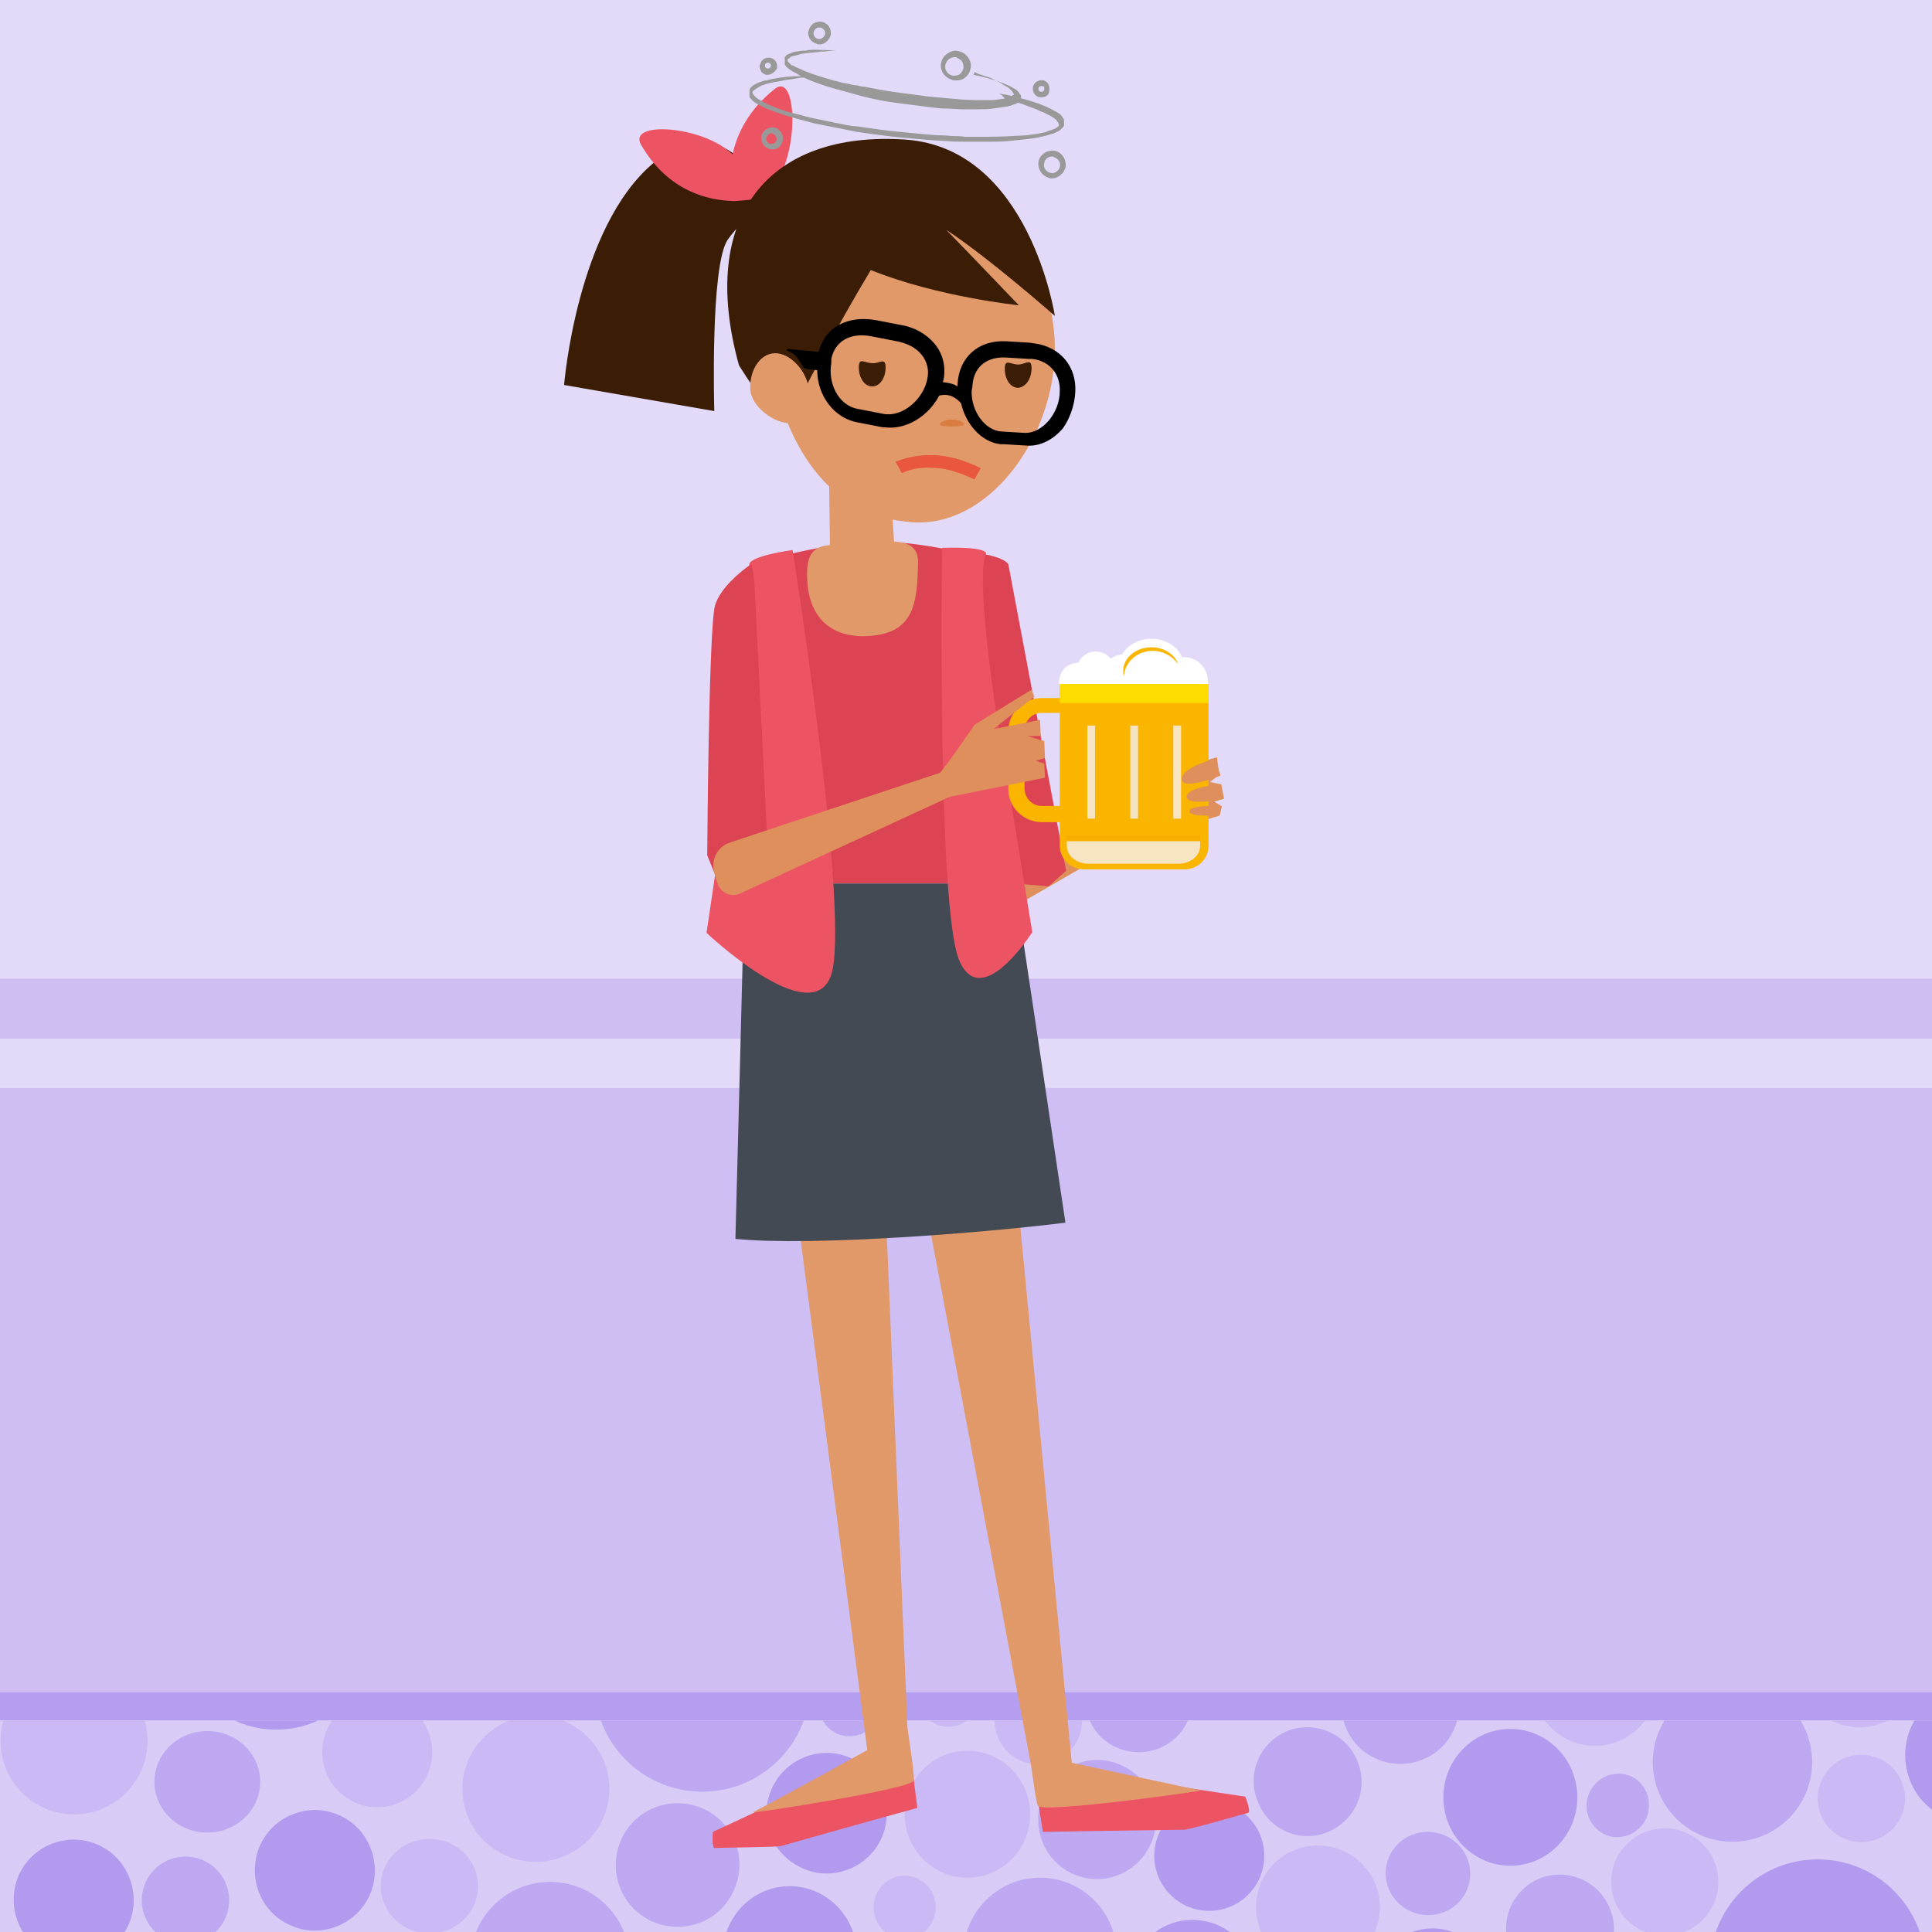 <svg version="1.1" id="actividad_x5F_text" xmlns="http://www.w3.org/2000/svg" xmlns:xlink="http://www.w3.org/1999/xlink" x="0px" y="0px" width="274px" height="274px" viewBox="0 0 274 274" xml:space="preserve"><style type="text/css">.st0{fill:#E3DAF9;} .st1{fill:#CEBEF4;} .st2{fill:#B59EEF;} .st3{fill:#D8CBF6;} .st4{clip-path:url(#XMLID_22_);} .st5{fill:#BDA8F1;} .st6{fill:#CAB9F4;} .st7{fill:#B29AEF;} .st8{fill:#DE8F5B;} .st9{fill:#ED5463;} .st10{fill:#E1996A;} .st11{fill:#DC4453;} .st12{fill:#3B1C04;} .st13{fill:#EA573F;} .st14{fill:#434A54;} .st15{fill:#D97D41;} .st16{fill:#999999;} .st17{fill:#F9B500;} .st18{fill:#FFFFFF;} .st19{fill:#F7E4C3;} .st20{fill:#FFDC00;} .st21{opacity:0.54;fill:#F6A500;}</style><g id="XMLID_2327_"><path id="XMLID_3315_" class="st0" d="M0 0h274v274H0z"/><path id="XMLID_3314_" class="st1" d="M0 154.3h274V274H0z"/><path id="XMLID_3313_" class="st1" d="M0 138.8h274v8.5H0z"/><path id="XMLID_3312_" class="st2" d="M0 240h274v4H0z"/><path id="XMLID_3311_" class="st3" d="M0 244h274v30H0z"/><g id="XMLID_2328_"><defs><path id="XMLID_3223_" d="M0 244h274v30H0z"/></defs><clipPath id="XMLID_22_"><use xlink:href="#XMLID_3223_" overflow="visible"/></clipPath><g id="XMLID_2329_" class="st4"><g id="XMLID_2330_"><g id="XMLID_2331_"><path id="XMLID_2332_" class="st5" d="M202.1 249.4c4.2-1.9 6-6.9 4.1-11.1-1.9-4.2-6.9-6.1-11.1-4.1-4.2 1.9-6 6.9-4.1 11.1 1.9 4.2 6.9 6 11.1 4.1z"/><path id="XMLID_2333_" class="st5" d="M236.5 217.8c-4.2 4-4.3 10.6-.3 14.7 4 4.2 10.5 4.3 14.7.3 4.2-4 4.3-10.6.3-14.7s-10.5-4.2-14.7-.3z"/><ellipse id="XMLID_2334_" transform="rotate(-2.32 26.327 269.471) scale(1)" class="st5" cx="26.3" cy="269.5" rx="6.2" ry="6.2"/><path id="XMLID_2335_" class="st5" d="M163.2 254.5c-1.9-4.2-6.9-6.1-11.1-4.1-4.2 1.9-6 6.9-4.1 11.2 1.9 4.2 6.9 6.1 11.1 4.1 4.2-2 6-7 4.1-11.2z"/><path id="XMLID_2336_" class="st5" d="M102.7 258.7c-3.2-3.6-8.7-4-12.4-.8-3.6 3.2-4 8.7-.8 12.4 3.2 3.6 8.7 4 12.4.8 3.6-3.3 4-8.8.8-12.4z"/></g><g id="XMLID_2337_"><ellipse id="XMLID_2338_" class="st5" cx="58.1" cy="235.1" rx="4.4" ry="4.5"/><ellipse id="XMLID_2339_" class="st5" cx="179.9" cy="232.1" rx="11.3" ry="11.3"/><path id="XMLID_2340_" class="st5" d="M231 251.8c-2.3-.8-4.8.4-5.7 2.7-.9 2.3.3 4.9 2.6 5.8 2.3.8 4.8-.4 5.7-2.7.8-2.4-.3-5-2.6-5.8z"/><ellipse id="XMLID_2341_" class="st5" cx="245.7" cy="249.9" rx="11.3" ry="11.3"/><ellipse id="XMLID_2342_" transform="scale(-1) rotate(-78.223 -326.87 249.023)" class="st5" cx="202.4" cy="265.7" rx="5.9" ry="6"/><path id="XMLID_2343_" class="st5" d="M228.1 270.2c-1.8-3.8-6.4-5.4-10.2-3.6-3.8 1.9-5.4 6.4-3.5 10.3 1.8 3.8 6.4 5.4 10.2 3.6 3.8-1.9 5.4-6.5 3.5-10.3z"/><ellipse id="XMLID_2344_" class="st5" cx="162.4" cy="228.7" rx="4.4" ry="4.5"/><ellipse id="XMLID_2345_" class="st5" cx="23.4" cy="287.7" rx="4.4" ry="4.5"/><ellipse id="XMLID_2346_" class="st5" cx="29.4" cy="252.7" rx="7.5" ry="7.2"/><ellipse id="XMLID_2347_" class="st5" cx="15.8" cy="223.5" rx="7.5" ry="7.2"/><ellipse id="XMLID_2348_" transform="rotate(20.225 56.943 281.594)" class="st5" cx="56.9" cy="281.6" rx="4.4" ry="4.5"/><path id="XMLID_2349_" class="st5" d="M122.1 237.5c-2.3-.8-4.8.4-5.7 2.7-.9 2.3.3 4.9 2.6 5.8 2.3.8 4.8-.4 5.7-2.7.8-2.4-.4-4.9-2.6-5.8z"/><ellipse id="XMLID_2350_" class="st5" cx="78" cy="278.2" rx="11.3" ry="11.3"/><path id="XMLID_2351_" class="st5" d="M188.8 259.6c3.8-1.9 5.4-6.4 3.5-10.3-1.8-3.8-6.4-5.4-10.2-3.6-3.8 1.9-5.4 6.4-3.5 10.3 1.8 3.9 6.4 5.5 10.2 3.6z"/><ellipse id="XMLID_2352_" class="st5" cx="161.5" cy="241.3" rx="7.5" ry="7.2"/><ellipse id="XMLID_2353_" class="st5" cx="147.5" cy="277.3" rx="10.9" ry="11"/><path id="XMLID_2354_" class="st5" d="M13.5 295.2c3.9-1.7 5.6-6.1 4-9.9-1.7-3.8-6.1-5.5-10-3.8-3.9 1.7-5.6 6.1-4 9.9 1.7 3.8 6.1 5.5 10 3.8z"/><ellipse id="XMLID_2355_" class="st5" cx="99.6" cy="238.8" rx="15.3" ry="15.3"/><path id="XMLID_2356_" class="st5" d="M131.6 292.2c3.8-1.9 5.4-6.4 3.5-10.3-1.8-3.8-6.4-5.4-10.2-3.6-3.8 1.8-5.4 6.4-3.5 10.3 1.8 3.9 6.4 5.5 10.2 3.6z"/></g><g id="XMLID_2357_"><ellipse id="XMLID_2358_" class="st6" cx="134.5" cy="240.4" rx="4.4" ry="4.5"/><path id="XMLID_2359_" class="st6" d="M117.9 218.6c-4.2 4-4.3 10.6-.3 14.7 4 4.2 10.5 4.3 14.7.3 4.2-4 4.3-10.6.3-14.7-3.9-4.1-10.5-4.3-14.7-.3z"/><path id="XMLID_2360_" class="st6" d="M208.9 237.1c2.8 1.2 6-.1 7.1-2.9 1.2-2.8-.1-6-2.9-7.1-2.8-1.2-6 .1-7.1 2.9-1.2 2.8.1 6 2.9 7.1z"/><ellipse id="XMLID_2361_" transform="rotate(-2.32 236.092 266.96) scale(1)" class="st6" cx="236.1" cy="266.9" rx="7.6" ry="7.6"/><ellipse id="XMLID_2362_" transform="matrix(-.04 -.999 .999 -.04 19.895 528.894)" class="st6" cx="263.9" cy="254.9" rx="6.2" ry="6.2"/><ellipse id="XMLID_2363_" transform="matrix(.04 .999 -.999 .04 411.272 17.616)" class="st6" cx="196.5" cy="222.9" rx="6.2" ry="6.2"/><path id="XMLID_2364_" class="st6" d="M69.6 240.7c4.2 1.9 9.2.1 11.1-4.1 1.9-4.2.1-9.2-4.1-11.1-4.2-1.9-9.2-.1-11.1 4.1-2 4.2-.1 9.2 4.1 11.1z"/><ellipse id="XMLID_2365_" class="st6" cx="226.2" cy="238.6" rx="8.9" ry="9"/><path id="XMLID_2366_" class="st6" d="M270.3 230.4c-3.2-3.6-8.7-4-12.4-.8-3.6 3.2-4 8.7-.8 12.4 3.2 3.6 8.7 4 12.4.8 3.7-3.2 4-8.8.8-12.4z"/><ellipse id="XMLID_2367_" class="st6" cx="60.9" cy="267.5" rx="6.9" ry="6.7"/><ellipse id="XMLID_2368_" class="st6" cx="53.5" cy="248.5" rx="7.8" ry="7.8"/><ellipse id="XMLID_2369_" transform="matrix(.04 .999 -.999 .04 360.664 214.92)" class="st6" cx="68.4" cy="295.2" rx="7.6" ry="7.6"/><ellipse id="XMLID_2370_" transform="matrix(-.04 -.999 .999 -.04 -182.783 390.792)" class="st6" cx="96.3" cy="283.2" rx="6.2" ry="6.2"/><path id="XMLID_2371_" class="st6" d="M83.2 261.2c4.2-4 4.3-10.6.3-14.7-4-4.2-10.5-4.3-14.7-.3-4.2 4-4.3 10.6-.3 14.7s10.5 4.2 14.7.3z"/><ellipse id="XMLID_2372_" class="st6" cx="128.3" cy="270.5" rx="4.4" ry="4.5"/><ellipse id="XMLID_2373_" class="st6" cx="217.2" cy="287.7" rx="4.4" ry="4.5"/><ellipse id="XMLID_2374_" transform="matrix(-.04 -.999 .999 -.04 -90.504 400.942)" class="st6" cx="147.3" cy="243.9" rx="6.2" ry="6.2"/><ellipse id="XMLID_2375_" transform="matrix(.04 .999 -.999 .04 346.608 230.699)" class="st6" cx="53.2" cy="295.8" rx="6.2" ry="6.2"/><path id="XMLID_2376_" class="st6" d="M181.9 297.6c4.2 1.9 9.2.1 11.1-4.1 1.9-4.2.1-9.2-4.1-11.1-4.2-1.9-9.2-.1-11.1 4.1-2 4.2-.2 9.2 4.1 11.1z"/><ellipse id="XMLID_2377_" class="st6" cx="137.2" cy="257.3" rx="8.9" ry="9"/><path id="XMLID_2378_" class="st6" d="M193.5 264.7c-3.2-3.6-8.7-4-12.4-.8-3.6 3.2-4 8.7-.8 12.4 3.2 3.6 8.7 4 12.4.8 3.7-3.3 4-8.8.8-12.4z"/><path id="XMLID_2379_" class="st6" d="M.4 244.3c-1.4 5.6 1.9 11.2 7.5 12.7 5.6 1.4 11.2-1.9 12.7-7.5 1.4-5.6-1.9-11.2-7.5-12.7-5.6-1.4-11.3 2-12.7 7.5z"/></g><g id="XMLID_2380_"><ellipse id="XMLID_2381_" class="st7" cx="39.2" cy="231.2" rx="14.1" ry="14.1"/><path id="XMLID_2382_" class="st7" d="M151.7 216.7c-4.3-1.9-9.4.2-11.2 4.5-1.8 4.3.2 9.4 4.5 11.2 4.3 1.9 9.4-.2 11.2-4.5 1.8-4.3-.2-9.3-4.5-11.2z"/><path id="XMLID_2383_" class="st7" d="M7.1 277.3c4.3 1.9 9.4-.2 11.2-4.5 1.8-4.3-.2-9.4-4.5-11.2-4.3-1.9-9.4.2-11.2 4.5-1.8 4.3.2 9.4 4.5 11.2z"/><ellipse id="XMLID_2384_" class="st7" cx="257.8" cy="279" rx="15.3" ry="15.3"/><ellipse id="XMLID_2385_" class="st7" cx="214.2" cy="254.9" rx="9.5" ry="9.7"/><ellipse id="XMLID_2386_" class="st7" cx="39.4" cy="285.3" rx="9.5" ry="9.7"/><path id="XMLID_2387_" class="st7" d="M41.3 273.1c4.3 1.9 9.4-.2 11.2-4.5 1.8-4.3-.2-9.4-4.5-11.2-4.3-1.9-9.4.2-11.2 4.5-1.8 4.4.2 9.4 4.5 11.2z"/><ellipse id="XMLID_2388_" class="st7" cx="112" cy="277.2" rx="9.5" ry="9.7"/><path id="XMLID_2389_" class="st7" d="M113.9 265c4.3 1.9 9.4-.2 11.2-4.5 1.8-4.3-.2-9.4-4.5-11.2-4.3-1.9-9.4.2-11.2 4.5-1.9 4.3.1 9.3 4.5 11.2z"/><path id="XMLID_2390_" class="st7" d="M176.1 286.9c3.1-3.8 2.6-9.5-1.3-12.6-3.8-3.1-9.5-2.6-12.6 1.3-3.1 3.8-2.6 9.5 1.3 12.6s9.4 2.5 12.6-1.3z"/><ellipse id="XMLID_2391_" class="st7" cx="171.5" cy="263.2" rx="7.8" ry="7.8"/><path id="XMLID_2392_" class="st7" d="M211 285.4c1.8-4.3-.2-9.4-4.5-11.2-4.3-1.9-9.4.2-11.2 4.5-1.8 4.3.2 9.4 4.5 11.2 4.3 1.8 9.3-.2 11.2-4.5z"/><path id="XMLID_2393_" class="st7" d="M270.2 248.9c0 3.4 1.7 6.4 4.3 8.1v-16.2c-2.6 1.8-4.3 4.7-4.3 8.1z"/><path id="XMLID_2394_" class="st7" d="M7.1 227.7c0-4.1-3.1-7.4-7.1-7.8v15.5c4-.3 7.1-3.6 7.1-7.7z"/></g></g></g></g></g><g id="XMLID_2395_"><g id="XMLID_2396_"><path id="XMLID_3220_" class="st8" d="M169 103.7l-7.6 5.7s-3.4 6.3-4.2 7.3l-31 12.8-.9 1.6 3.1 6.4 30.5-17.6 14-4.2.3-1.4-1-.6 1.2-.4-.4-2.1-1.4-.3 1.3-1-.3-2.5-8.6 2.4 5.3-5.1-.3-1z"/></g><g id="XMLID_2397_"><g id="XMLID_2398_"><path id="XMLID_3218_" class="st9" d="M129.1 248.6l1 7.8s-10.9 3-19.3 5.4c-.7.2-8.6.2-9.4.3-.5.1-.3-2.3-.3-2.3s21.2-9.8 20.3-9.7c-.9 0 7.7-1.5 7.7-1.5z"/><path id="XMLID_3217_" class="st9" d="M146.7 252.1l1.2 7.7s11.3-.2 20-.3c.8 0 8.3-2.2 9.1-2.4.5-.1-.4-2.3-.4-2.3s-23.1-3.4-22.2-3.6c.9-.1-7.7.9-7.7.9z"/><path id="XMLID_2399_" class="st10" d="M128.7 245.1s-.1 0 0 0l-4.5-107.3c-2.9-7.4-15 4.7-15 4.7L123 248.2c-5.6 3.1-13.6 7.5-16.2 8.8-.6.3 22.7-3.3 22.8-4.5.1-1.1-.9-7.4-.9-7.4z"/><path id="XMLID_2400_" class="st10" d="M152 250l-10.3-107.3s-14.7-7.8-15.7.3l20.2 107.2c.3 1.9.7 5.2 1 5.9.4 1.1 23.7-2.1 23.1-2.2-2.8-.5-12.1-2.6-18.3-3.9z"/><path id="XMLID_2401_" class="st11" d="M143 80c-.8-1.1-4.6-1.8-6-1.5-3.8-.9-9.8-2-14.7-1.6-7 .5-14.3 2.7-15.1 3-1 .4-1.1 5.8.8 14-1.4 7.6-2 17.9-2.4 31.4h38.3c-.9-5.6-1.7-10.8-2.5-15.6l2.5 15.6 4.8.4 2.5-2.2L143 80z"/><path id="XMLID_3213_" class="st12" d="M109.2 29s-5.6-15-16.5-5.9S80 54.6 80 54.6l21.3 3.7s-.6-20.6 1.9-24.3c2.6-3.7 6-5 6-5z"/><path id="XMLID_2404_" class="st9" d="M109.9 12.6c-3.7 2.9-5.4 6.4-6 9.3-4.2-4.1-14.9-4.8-13-1.4 3.9 6.8 9.8 7.9 12.9 8 0 .1 2.9-.2 2.9-.2 6.8-1 7-18.7 3.2-15.7z"/><path id="XMLID_2405_" class="st10" d="M129.8 28.6c-12 .1-20.7 6.5-20.6 18.6 0 7.6 2.8 16.4 8.4 21.8l.1 8.3c-2.2.2-3.5 1.1-3.2 5.2.4 6.1 4.5 8 8.7 7.7 6.4-.4 6.9-4.5 7-10.5 0-2.1-1.4-2.8-3.4-2.9l-.2-3.1c1.2.2 2.4.4 3.7.4 10.7 0 19.4-12.8 19.3-24.8-.1-12-7.8-20.7-19.8-20.7z"/><path id="XMLID_2406_" class="st12" d="M134.2 32.6c6.1 4 15.4 12.2 15.4 12.2s-3.6-23.8-21.2-25c-19.2-1.3-29.5 10.7-23.6 32 0 0 6.1 10 7.2 7.6 1.5-3.2 6.9-13.5 11.5-21.1 9.4 3.8 21 5 21 5s-6.5-6.8-10.3-10.7z"/><g id="XMLID_2409_"><g id="XMLID_20_"><path id="XMLID_21_" class="st13" d="M133.3 64.6c1.8.2 3.8.8 5.8 1.8l-.9 1.6c-1.9-.9-3.7-1.5-5.2-1.6-2-.2-3.6 0-5.1.7l-.9-1.6c1.9-.8 4-1.1 6.3-.9z"/></g></g><path id="XMLID_3202_" class="st10" d="M114.7 55.4c.1 2.7-.7 4.5-2.7 4.6-2 .1-5.5-2.2-5.6-4.9-.1-2.7 1.5-5 3.5-5 2.1-.1 4.7 2.6 4.8 5.3z"/><path id="XMLID_2410_" d="M152.5 55.6c.2-3.6-2.1-6.4-5.8-6.9-.2 0-.5-.1-.7-.1l-3.3-.2c-4-.2-6.7 2.3-6.9 6.1v.3c-.6-.4-1.3-.5-2-.6h-.1c0-.1.1-.2.1-.3.4-1.9-.1-3.8-1.3-5.2-1.1-1.3-2.8-2.3-4.7-2.6l-3.6-.7c-4-.7-7.2 1-8.1 4.5-1.2-.1-4.2-.4-4.2-.4-.2 0-.3 0-.4.1 0 0 .1 0 .1.1.3.1.5.3.8.4.4.3.7.6.9 1 .2.3.6.8.7 1.1.5.1.4.2 1 .2.3 0 .6.1.9.1 0 3.6 2.4 6.8 5.7 7.4l3.6.7h.3c3 .4 6.2-1.6 7.7-4.5.4-.1.8-.1.8-.1.9 0 1.7.5 2.3 1.2.7 3 2.9 5.5 5.6 5.8h.5l3.3.2c1.8.1 3.6-.8 5-2.4.9-1.2 1.7-3.2 1.8-5.2zm-27.2 3.1l-3.6-.7c-2.9-.5-4.3-3.8-3.8-6.5v-.6c.5-2.5 2.7-3.8 5.7-3.2l3.6.7c1.5.3 2.7.9 3.5 1.9.8 1 1.1 2.2.8 3.5-.5 2.6-3.3 5.4-6.2 4.9zm23.4 1c-1 1.1-2.1 1.7-3.3 1.7l-3.3-.2c-2.4-.1-4.4-2.9-4.3-5.8l.1-.5v-.1c.2-3.2 2.5-4.2 4.7-4.1l3.3.2h.5c2.5.3 4 2.2 3.9 4.6 0 1.5-.6 3-1.6 4.2z"/><path id="XMLID_3197_" class="st12" d="M146.3 52.2c0 1.5-.8 2.7-1.9 2.8-1.1 0-1.9-1.2-1.9-2.7 0-1.5.8-.6 1.9-.6 1 0 1.9-1 1.9.5z"/><path id="XMLID_3196_" class="st12" d="M125.6 52.1c0 1.5-.8 2.7-1.9 2.7-1.1 0-1.9-1.2-1.9-2.7 0-1.5.8-.6 1.9-.6 1 .1 1.9-.9 1.9.6z"/><path id="XMLID_2411_" class="st14" d="M104.3 175.7c11 1.1 35.7-.9 46.8-2.3-.1-.7-6.3-42.2-7.2-48.1h-38.3c-.1 4.7-1.3 50.4-1.3 50.4z"/></g><path id="XMLID_3193_" class="st9" d="M133.6 77.7s-.7 50.8 2.4 58.4c3.1 7.6 10.4-3.9 10.4-3.9l-5.4-33s-2.6-17.6-1.2-20.5c.7-1.3-6.2-1-6.2-1z"/><path id="XMLID_3192_" class="st9" d="M112.4 78s8.4 52.9 5.4 60.5c-3 7.6-17.6-6.2-17.6-6.2l4.9-33.1s2.7-16.1 1.2-19c-.5-1.3 6.1-2.2 6.1-2.2z"/><path id="XMLID_2412_" class="st15" d="M133.3 60.2c0-.4.8-.7 1.7-.7s1.7.3 1.7.7c0 .4-3.4.4-3.4 0z"/><path id="XMLID_2413_" class="st11" d="M107 82.9l1.9 37.8-1.3-.6-5.6 1.1-.4 3.3-1.3-3.2s.2-32.1 1.1-35.4c.7-2.5 3.7-4.9 5-5.8.4-.2.6 2.8.6 2.8z"/></g><g id="XMLID_2414_"><g id="XMLID_2415_"><path id="XMLID_2416_" class="st16" d="M141.7 13.3h.2c.1 0 .3.1.6.1.2 0 .5.1.9.2l1.2.3c.4.1.9.2 1.5.4.5.2 1.1.3 1.7.6.3.1.6.2.9.4.3.1.6.3 1 .5.2.1.3.2.5.3.2.1.3.3.4.4.1.1.1.2.2.3.1.1.1.2.1.4v.6c0 .1-.1.1-.1.2l-.5.5-.6.3c-.2.1-.4.2-.6.2-.2.1-.4.1-.6.2-.8.2-1.7.4-2.6.5-.9.1-1.8.2-2.8.3-1 .1-1.9.1-2.9.1h-3c-1 0-2.1 0-3.1-.1-2.1-.1-4.2-.3-6.3-.5-2.1-.2-4.2-.5-6.3-.8l-1.5-.3-1.5-.3-3-.6c-1.9-.5-3.8-1-5.5-1.6-.4-.2-.9-.3-1.3-.5l-1.2-.6c-.2-.1-.4-.2-.6-.4-.2-.1-.3-.3-.5-.5 0 0-.1-.1-.1-.2v-.2-.1-.1-.2-.2-.1c0-.1.1-.3.2-.4.2-.2.3-.3.5-.4l.6-.3c.4-.1.7-.3 1.1-.3.7-.2 1.4-.3 2-.4 1.3-.2 2.4-.2 3.3-.2H116.1c-.5 0-1.2.1-2.1.2-.5 0-1 .1-1.5.2s-1.1.1-1.8.3c-.6.1-1.3.2-2 .4-.3.1-.7.2-1 .4-.2.1-.3.2-.5.3-.1.1-.3.2-.4.3 0 .1-.1.1-.1.2s.1.2.2.4l.4.4c.2.1.3.2.5.3.2.1.4.2.5.3l.6.3c.4.2.8.3 1.2.5.8.3 1.7.6 2.6.8.9.2 1.8.5 2.8.7 1 .2 1.9.4 2.9.6l1.5.3c.5.1 1 .2 1.5.2 2 .3 4.1.6 6.2.8 1 .1 2.1.2 3.1.3 1 .1 2.1.2 3.1.2.5 0 1 .1 1.5.1s1 0 1.5.1h3c2 0 3.9-.1 5.6-.2.9-.1 1.7-.2 2.6-.4.2 0 .4-.1.6-.2.2-.1.4-.1.6-.2.2-.1.4-.1.5-.2.2-.1.3-.2.4-.3 0 0 0-.1.1-.1 0-.1-.1-.2-.1-.4-.1-.1-.2-.2-.3-.4-.1-.1-.3-.2-.4-.3-.3-.2-.6-.4-.9-.5-.3-.2-.6-.3-.9-.4-.6-.3-1.1-.5-1.7-.7-.5-.2-1-.4-1.4-.5-.9-.3-1.6-.5-2-.6-.5-.7-.8-.7-.8-.7z"/></g><g id="XMLID_2417_"><path id="XMLID_2418_" class="st16" d="M138 10.6h.1c.1 0 .2.1.4.1.4.1.9.2 1.6.4.7.2 1.5.4 2.4.8.2.1.5.2.7.3.2.1.5.3.7.4.1 0 .1.1.2.1l.1.1.1.1c.1.1.2.2.3.4 0 0 0 .1.1.1 0 0 0 .1.1.1v.7l-.1.1c-.1.2-.3.3-.4.3-.2.1-.3.2-.5.2-.2.1-.3.1-.5.2-.2 0-.3.1-.5.1-.6.1-1.3.2-2 .3-.7.1-1.4.1-2.1.1h-2.2c-.7 0-1.5-.1-2.3-.1-.8 0-1.5-.1-2.3-.2-1.6-.2-3.1-.4-4.7-.6-1.6-.2-3.1-.5-4.7-.9-.4-.1-.8-.2-1.1-.3-.4-.1-.8-.2-1.1-.3-.7-.2-1.5-.4-2.2-.6-1.4-.4-2.8-.9-4.1-1.5-.3-.1-.6-.3-.9-.5-.3-.2-.6-.3-.9-.5-.1-.1-.3-.2-.4-.3-.1-.1-.3-.2-.4-.4l-.1-.1V9v-.1-.1-.2-.1-.2-.1-.1l.1-.1c.1-.2.3-.3.4-.3.1-.1.3-.1.4-.2.3-.1.6-.2.8-.2.3 0 .5-.1.8-.1.3 0 .5 0 .8-.1 1-.1 1.8 0 2.5 0s1.2.1 1.6.1H118.6c-.4 0-.9 0-1.6.1-.3 0-.7 0-1.1.1-.4 0-.9.1-1.3.1-.5.1-1 .1-1.5.3-.3.1-.5.1-.8.2-.1 0-.2.1-.3.2-.1.1-.2.1-.3.2v.2c0-.1 0 0 0 0 0 .1 0 .1.1.2l.3.3c.1.1.2.2.4.2.3.2.5.3.8.4.3.1.6.3.9.4 1.2.5 2.6.9 4 1.3.7.2 1.4.4 2.2.5.4.1.7.2 1.1.2.4.1.8.2 1.1.2 1.5.3 3.1.6 4.6.8.8.1 1.6.2 2.3.3.8.1 1.5.2 2.3.3.4 0 .8.1 1.1.1.4 0 .8.1 1.1.1.8.1 1.5.1 2.2.2 1.5.1 2.9.1 4.2.1.7 0 1.3-.1 1.9-.2.2 0 .3-.1.4-.1.1 0 .3-.1.4-.1.1 0 .3-.1.4-.2.1-.1.2-.1.3-.2 0-.1 0-.1-.1-.2s-.1-.2-.2-.3l-.1-.1-.1-.1-.1-.1c-.2-.2-.4-.3-.6-.4-.2-.1-.4-.2-.6-.4l-1.2-.6c-.4-.2-.7-.3-1.1-.4-.6-.2-1.2-.4-1.5-.6 0 .4-.2.4-.2.4z"/></g><g id="XMLID_2419_"><path id="XMLID_2420_" class="st16" d="M149.2 25.3c-.2 0-.3 0-.5-.1-1-.3-1.6-1.3-1.4-2.4.3-1 1.3-1.6 2.4-1.4 1 .3 1.6 1.3 1.4 2.4-.3.9-1.1 1.5-1.9 1.5zm0-3.1c-.5 0-1 .3-1.1.9-.2.6.2 1.2.8 1.4.6.2 1.2-.2 1.4-.8.2-.6-.2-1.2-.8-1.4-.1-.1-.2-.1-.3-.1z"/></g><g id="XMLID_2423_"><path id="XMLID_2424_" class="st16" d="M116.2 6.3c-.1 0-.3 0-.4-.1-.8-.2-1.4-1.1-1.1-1.9.1-.4.4-.8.7-1 .4-.2.8-.3 1.2-.2.4.1.8.4 1 .7.2.4.3.8.2 1.2-.1.4-.4.8-.7 1-.4.3-.7.3-.9.3zm0-2.4c-.1 0-.3 0-.4.1-.2.1-.3.3-.4.5-.1.4.1.9.6 1 .2.1.4 0 .6-.1.2-.1.3-.3.4-.5.1-.2 0-.4-.1-.6-.1-.2-.3-.3-.5-.4-.1.1-.2 0-.2 0z"/></g><g id="XMLID_2427_"><path id="XMLID_2428_" class="st16" d="M135.5 11.4c-.2 0-.4 0-.5-.1-1.1-.3-1.8-1.4-1.5-2.5.1-.5.5-1 1-1.3.5-.3 1-.4 1.6-.2.5.1 1 .5 1.3 1 .3.5.4 1 .2 1.6-.1.5-.5 1-1 1.3-.4.2-.8.2-1.1.2zm-.1-3.3c-.2 0-.5.1-.7.2-.3.2-.5.5-.6.8-.2.7.2 1.4.9 1.6.3.1.7 0 1-.1.3-.2.5-.5.6-.8.1-.3 0-.7-.1-1-.2-.3-.5-.5-.8-.6 0-.1-.1-.1-.3-.1z"/></g><g id="XMLID_2431_"><path id="XMLID_2432_" class="st16" d="M109.5 21.2c-.1 0-.3 0-.4-.1-.8-.2-1.3-1.1-1.1-1.9.1-.4.4-.7.7-.9.4-.2.8-.3 1.2-.2.4.1.7.4.9.7s.3.8.2 1.2c-.2.8-.8 1.2-1.5 1.2zm0-2.3c-.1 0-.3 0-.4.1-.2.1-.3.3-.4.5-.1.4.1.8.5.9.4.1.8-.1.9-.5.1-.2 0-.4-.1-.6-.1-.2-.3-.3-.5-.4.2.1.1 0 0 0z"/></g><g id="XMLID_2435_"><path id="XMLID_2436_" class="st16" d="M108.9 10.6h-.3c-.3-.1-.6-.3-.7-.6-.2-.3-.2-.6-.1-.9.2-.7.8-1 1.5-.9.7.2 1 .8.9 1.5-.3.5-.8.9-1.3.9zm0-1.7c-.2 0-.4.1-.4.3v.3c.1.1.2.2.3.2.2.1.5-.1.5-.3.1-.2-.1-.5-.3-.5h-.1z"/></g><g id="XMLID_2439_"><path id="XMLID_2440_" class="st16" d="M147.7 13.8h-.3c-.7-.2-1-.8-.9-1.5.2-.7.8-1 1.5-.9.3.1.6.3.7.6s.2.6.1.9c0 .6-.5.9-1.1.9zm0-1.6c-.2 0-.4.1-.4.3-.1.2.1.5.3.5.2.1.5-.1.5-.3v-.3c0-.1-.2-.2-.3-.2h-.1z"/></g></g><g id="XMLID_2443_"><path id="XMLID_2444_" class="st17" d="M147.7 116.6h6.4v-2.3h-6.4c-1.3 0-2.4-1.1-2.4-2.5v-8.2c0-1.4 1.1-2.5 2.4-2.5h5.9V99h-5.9c-2.6 0-4.7 2.1-4.7 4.7v8.2c0 2.6 2.2 4.7 4.7 4.7z"/><circle id="XMLID_2445_" class="st18" cx="167.9" cy="96.6" r="3.4"/><ellipse id="XMLID_2446_" class="st18" cx="163.3" cy="94.5" rx="4.6" ry="3.9"/><circle id="XMLID_2447_" class="st18" cx="152.9" cy="96.7" r="2.7"/><ellipse id="XMLID_2448_" class="st18" cx="159.3" cy="95.6" rx="2.8" ry="2.8"/><circle id="XMLID_2449_" class="st18" cx="155.4" cy="95.1" r="2.7"/><path id="XMLID_2450_" class="st17" d="M150.3 97.2v22.7c0 1.9 1.5 3.4 3.5 3.4H168c1.9 0 3.4-1.5 3.4-3.4V97.2h-21.1z"/><path id="XMLID_2451_" class="st19" d="M151.3 119.3v.7c0 1.4 1.4 2.5 3.1 2.5h12.7c1.7 0 3.1-1.1 3.1-2.5v-.7h-18.9z"/><path id="XMLID_2452_" class="st19" d="M166.4 102.9h1.1v13.2h-1.1z"/><path id="XMLID_2453_" class="st19" d="M160.3 102.9h1.1v13.2h-1.1z"/><path id="XMLID_2454_" class="st19" d="M154.2 102.9h1.1v13.2h-1.1z"/><path id="XMLID_2455_" class="st20" d="M150.3 97h21.1v2.7h-21.1z"/><path id="XMLID_2456_" class="st17" d="M163.5 92.3c-2.2 0-4 1.6-4.1 3.6-.1-.3-.1-.5-.1-.8 0-1.8 1.8-3.3 4-3.3 1.8 0 3.3 1 3.8 2.4-.8-1.1-2.1-1.9-3.6-1.9z"/><path id="XMLID_2457_" class="st21" d="M151.3 118.5h18.9v.7h-18.9z"/></g><g id="XMLID_2458_"><path id="XMLID_24_" class="st8" d="M146.3 97.8l-8.1 5s-4 5.9-4.9 6.8l-29.8 9.9c-1.8.6-2.7 2.5-2.2 4.3l.5 1.6c.5 1.3 2 1.9 3.2 1.3l29.7-13.7 13.5-2.7-.1-2-1.2-.4 1.3-.4-.1-2.4-2.4-.7h1.9l-.1-2.3-6.6 1.3 5.8-4.6-.4-1z"/></g><path id="XMLID_2459_" class="st8" d="M172.3 107.6s-4.7 1.2-4.7 2.9 5.5-.5 5.5-.5l-.8-2.4z"/><path id="XMLID_2460_" class="st8" d="M173.2 111.2s-4.9.4-4.9 1.8 5.3.3 5.3.3l-.4-2.1z"/><path id="XMLID_2461_" class="st8" d="M173.3 114.3s-4.4-.2-4.6.7c-.2 1 4.3.6 4.3.6l.3-1.3z"/></g></svg>